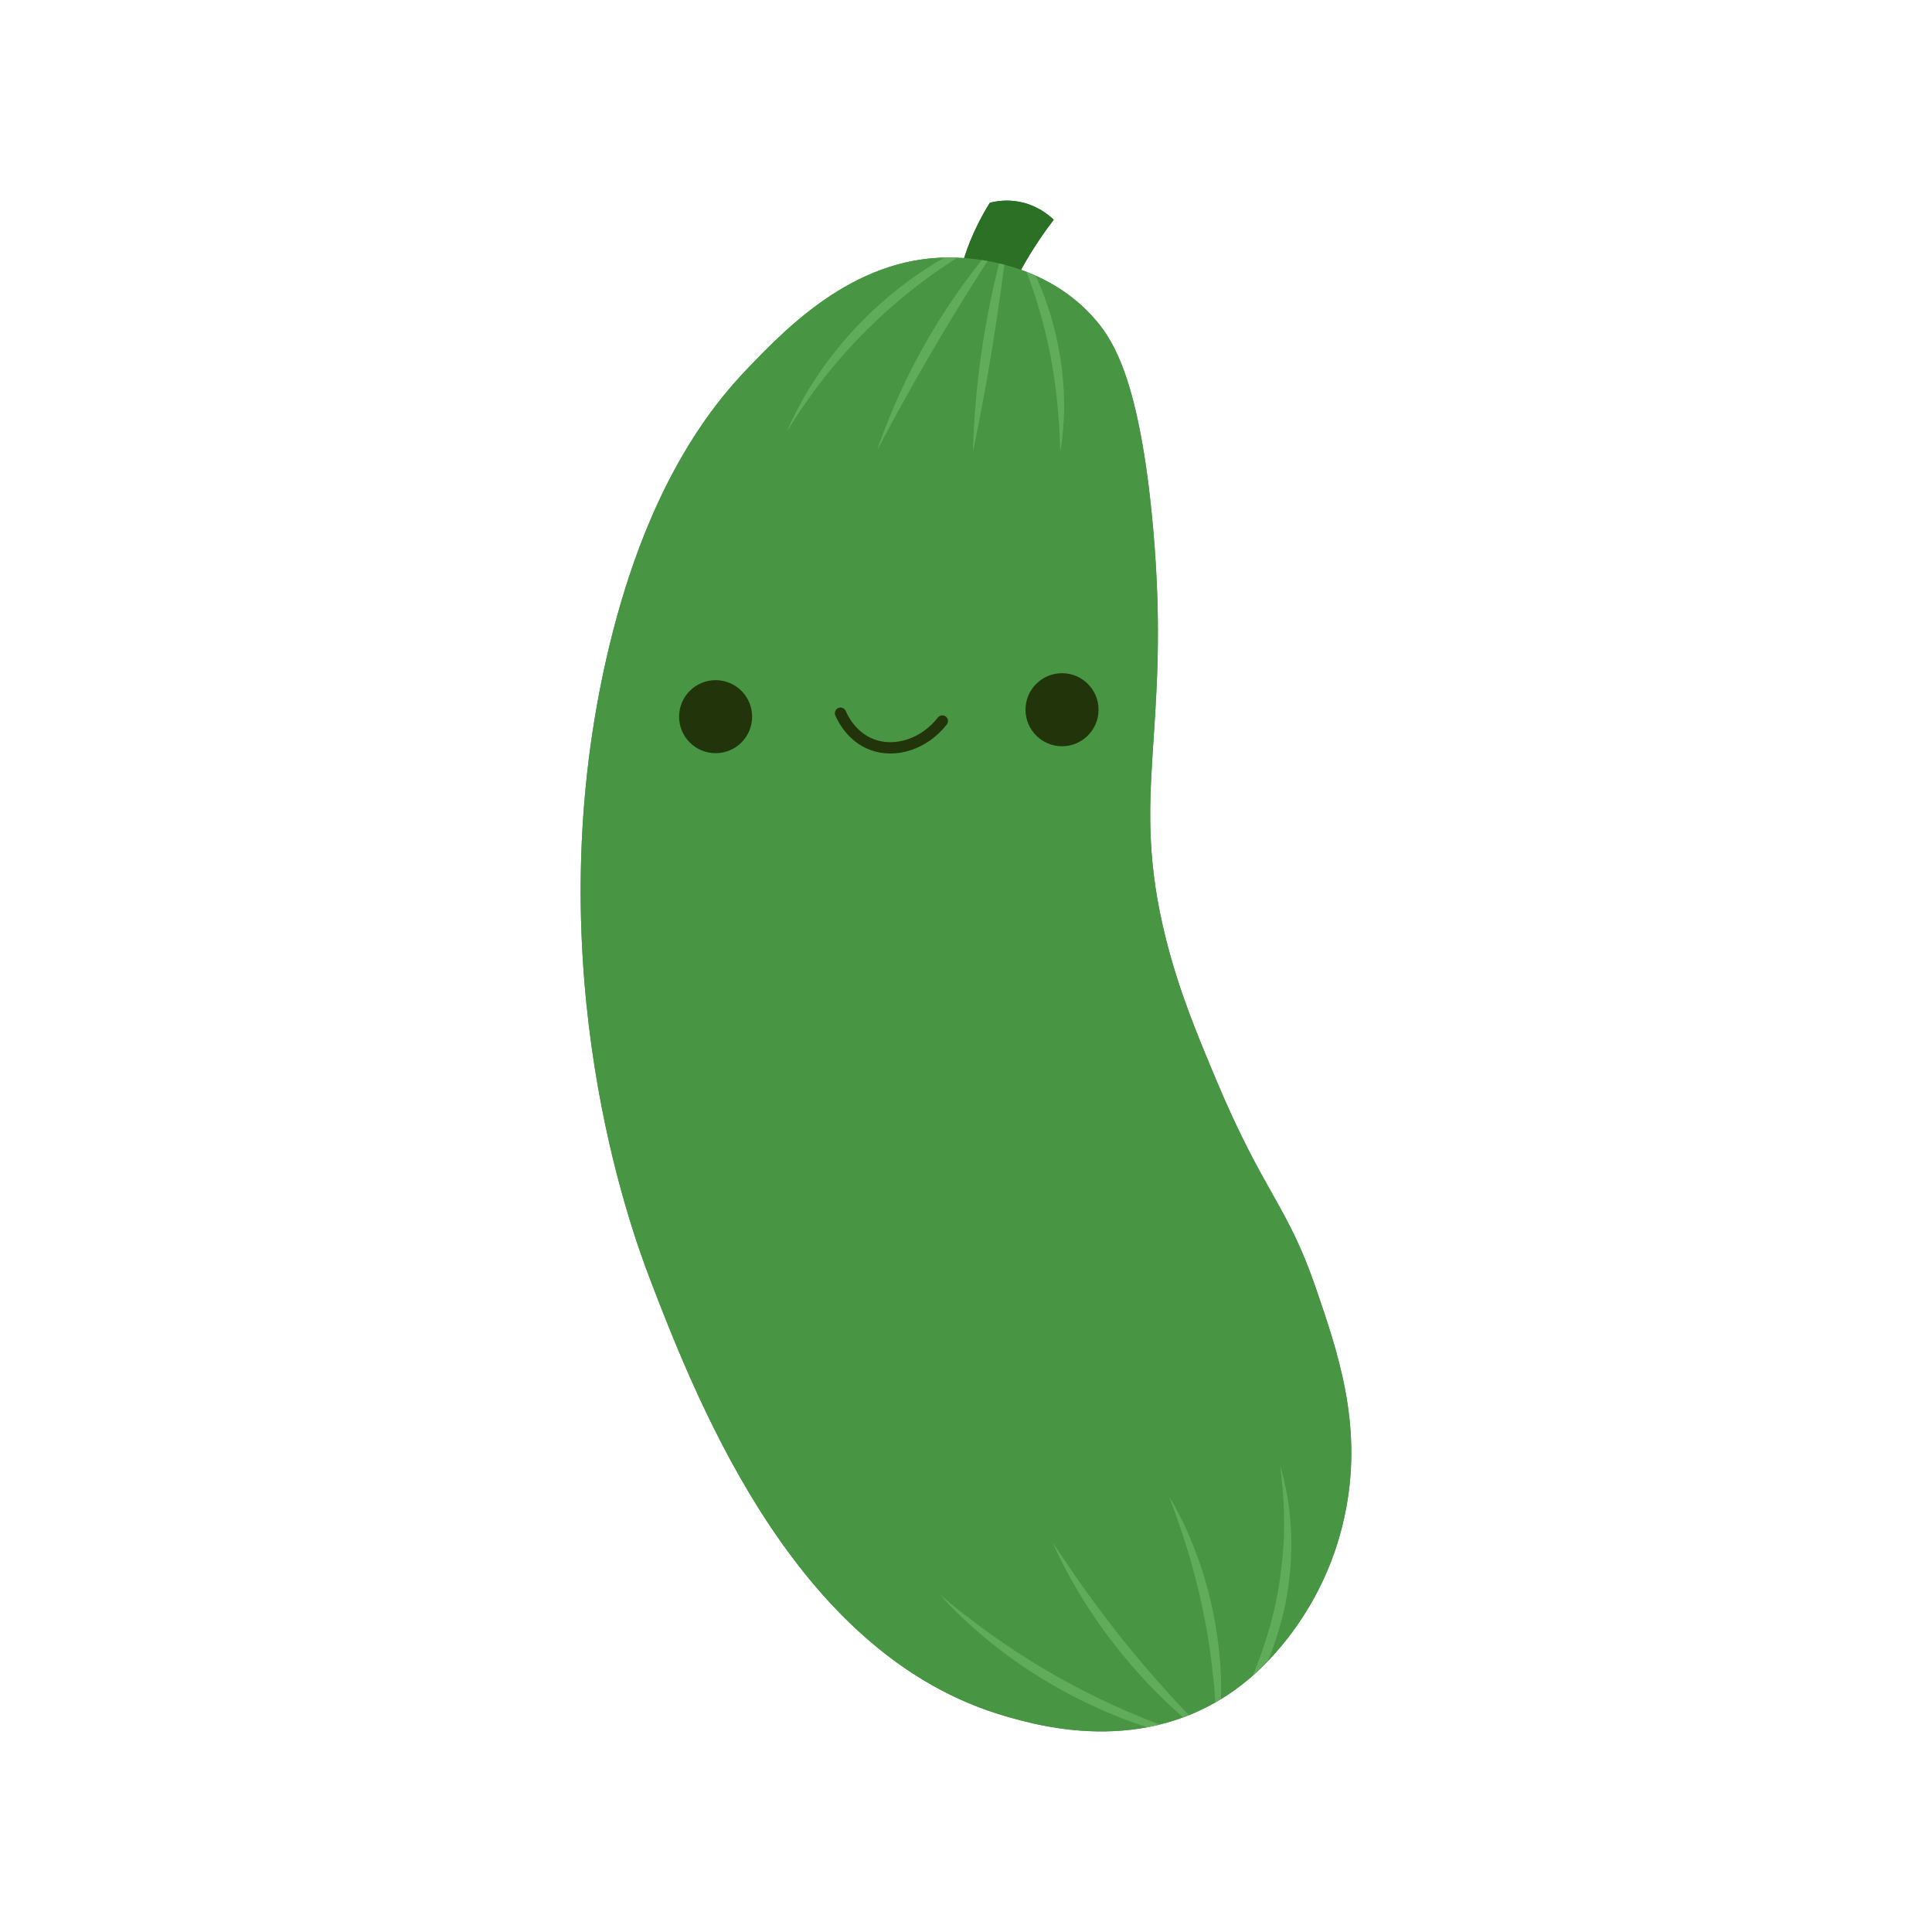<svg xmlns="http://www.w3.org/2000/svg" viewBox="0 0 200 200"><defs><clipPath id="a"><path fill="none" d="M99.15 26.68c-10.25-.49-17.54 7.08-21.69 11.39-3.99 4.14-10.77 12.62-14.76 30.43-7.17 32.01 2.62 58.74 4.53 63.76 5.36 14.05 15.55 39.25 36.86 45.4 3.73 1.08 15.38 4.39 25.17-3.83 1.38-1.16 8.15-7.09 10.11-17.78 1.62-8.78-.87-16.05-3.15-22.7-2.97-8.68-5.36-9.73-10.34-21.61-1.89-4.51-3.8-9.05-5.17-14.5-3.86-15.31.57-21.3-1.35-42.67-1.35-15.06-4.1-19.26-5.84-21.33-5.31-6.32-13.41-6.52-14.38-6.56Z" clip-rule="evenodd"/></clipPath></defs><path fill="#2c7026" d="M100.82 36.96c-.8-1.18-1.68-2.88-1.86-5.02-.04-.49-.09-1.66.46-3.87.43-1.71 1.27-4.23 3.05-7.08.62-.16 1.7-.35 3-.11 1.9.35 3.13 1.4 3.61 1.87-1.92 2.5-3.2 4.75-4.02 6.41-1.27 2.57-1.58 3.95-1.45 5.38.11 1.13.46 2.02.75 2.6"/><path fill="#489644" fill-rule="evenodd" d="M99.15 26.68c-10.25-.49-17.54 7.08-21.69 11.39-3.99 4.14-10.77 12.62-14.76 30.43-7.17 32.01 2.62 58.74 4.53 63.76 5.36 14.05 15.55 39.25 36.86 45.4 3.73 1.08 15.38 4.39 25.17-3.83 1.38-1.16 8.15-7.09 10.11-17.78 1.62-8.78-.87-16.05-3.15-22.7-2.97-8.68-5.36-9.73-10.34-21.61-1.89-4.51-3.8-9.05-5.17-14.5-3.86-15.31.57-21.3-1.35-42.67-1.35-15.06-4.1-19.26-5.84-21.33-5.31-6.32-13.41-6.52-14.38-6.56Z"/><path fill="none" stroke="#21340a" stroke-linecap="round" stroke-linejoin="round" stroke-width="1.17" d="M87.01 73.83c.22.51 1.14 2.44 3.24 3.24 2.41.92 5.41-.02 7.3-2.43"/><circle cx="74.08" cy="74.19" r="3.78" fill="#21340a"/><circle cx="109.94" cy="73.47" r="3.78" fill="#21340a"/><path fill="#2c7026" d="M100.82 36.96c-.8-1.18-1.68-2.88-1.86-5.02-.04-.49-.09-1.66.46-3.87.43-1.71 1.27-4.23 3.05-7.08.62-.16 1.7-.35 3-.11 1.9.35 3.13 1.4 3.61 1.87-1.92 2.5-3.2 4.75-4.02 6.41-1.27 2.57-1.58 3.95-1.45 5.38.11 1.13.46 2.02.75 2.6"/><path fill="#489644" fill-rule="evenodd" d="M99.15 26.68c-10.25-.49-17.54 7.08-21.69 11.39-3.99 4.14-10.77 12.62-14.76 30.43-7.17 32.01 2.62 58.74 4.53 63.76 5.36 14.05 15.55 39.25 36.86 45.4 3.73 1.08 15.38 4.39 25.17-3.83 1.38-1.16 8.15-7.09 10.11-17.78 1.62-8.78-.87-16.05-3.15-22.7-2.97-8.68-5.36-9.73-10.34-21.61-1.89-4.51-3.8-9.05-5.17-14.5-3.86-15.31.57-21.3-1.35-42.67-1.35-15.06-4.1-19.26-5.84-21.33-5.31-6.32-13.41-6.52-14.38-6.56Z"/><g fill="#7bc675" clip-path="url(#a)" opacity=".47"><path d="M97.33 165.12c1.07.87 2.12 1.75 3.23 2.56 1.08.84 2.19 1.65 3.32 2.41 2.26 1.54 4.58 2.97 6.98 4.25 2.4 1.3 4.87 2.44 7.4 3.48 1.26.52 2.54 1 3.84 1.44 1.29.47 2.6.87 3.91 1.29-2.72-.41-5.41-1.11-8.02-2.01-2.62-.88-5.16-2.02-7.6-3.32-2.43-1.32-4.78-2.81-6.96-4.51-2.19-1.69-4.25-3.54-6.09-5.59ZM104.41 23.71A54.993 54.993 0 0 0 81.45 44.7c.51-1.23 1.13-2.4 1.78-3.57 4.67-8.08 12.31-14.49 21.19-17.42Z"/><path d="M109 159.72c1.26 1.88 2.51 3.75 3.83 5.56 1.33 1.81 2.67 3.6 4.1 5.33 1.41 1.74 2.89 3.42 4.4 5.08.75.83 1.53 1.65 2.32 2.45.77.83 1.58 1.61 2.36 2.42-.93-.64-1.81-1.36-2.7-2.06-.86-.73-1.71-1.49-2.53-2.27-1.65-1.55-3.18-3.24-4.62-4.99-1.43-1.76-2.77-3.6-3.96-5.53-1.2-1.92-2.29-3.91-3.2-5.99ZM104.41 23.71c-4.94 7.38-9.47 15.04-13.61 22.9 2.9-8.45 7.57-16.33 13.61-22.9ZM121.05 154.96c.58.94 1.07 1.93 1.56 2.92.46 1 .88 2.03 1.27 3.06.78 2.07 1.36 4.22 1.79 6.4.41 2.18.67 4.39.73 6.6.02 1.11.01 2.21-.04 3.32-.08 1.1-.17 2.2-.35 3.29-.04-1.1-.05-2.2-.14-3.29-.05-1.09-.12-2.18-.24-3.27-.23-2.17-.51-4.33-.94-6.46-.4-2.14-.94-4.25-1.54-6.35-.61-2.1-1.34-4.16-2.11-6.23ZM104.41 23.71c-.89 7.76-2.09 15.4-3.69 23.04a89.55 89.55 0 0 1 3.69-23.04Z"/><path d="M132.53 151.76c.37 1.22.62 2.47.83 3.73.18 1.27.28 2.54.31 3.83.05 2.57-.24 5.14-.81 7.65-.61 2.5-1.48 4.93-2.65 7.22a40.34 40.34 0 0 1-1.92 3.32c-.72 1.06-1.46 2.09-2.3 3.05 1.32-2.17 2.52-4.4 3.52-6.7.98-2.31 1.8-4.69 2.37-7.12.58-2.43.88-4.92 1.02-7.43.1-2.51-.05-5.03-.38-7.55ZM104.41 23.71c2.36 3.26 3.97 7.06 4.9 11 .9 3.94 1.13 8.07.45 12.04-.11-4.02-.51-7.96-1.42-11.81-.88-3.86-2.25-7.58-3.92-11.23Z"/></g><path fill="none" stroke="#21340a" stroke-linecap="round" stroke-linejoin="round" stroke-width="1.17" d="M87.01 73.83c.22.51 1.14 2.44 3.24 3.24 2.41.92 5.41-.02 7.3-2.43"/><circle cx="74.08" cy="74.19" r="3.78" fill="#21340a"/><circle cx="109.94" cy="73.47" r="3.78" fill="#21340a"/></svg>